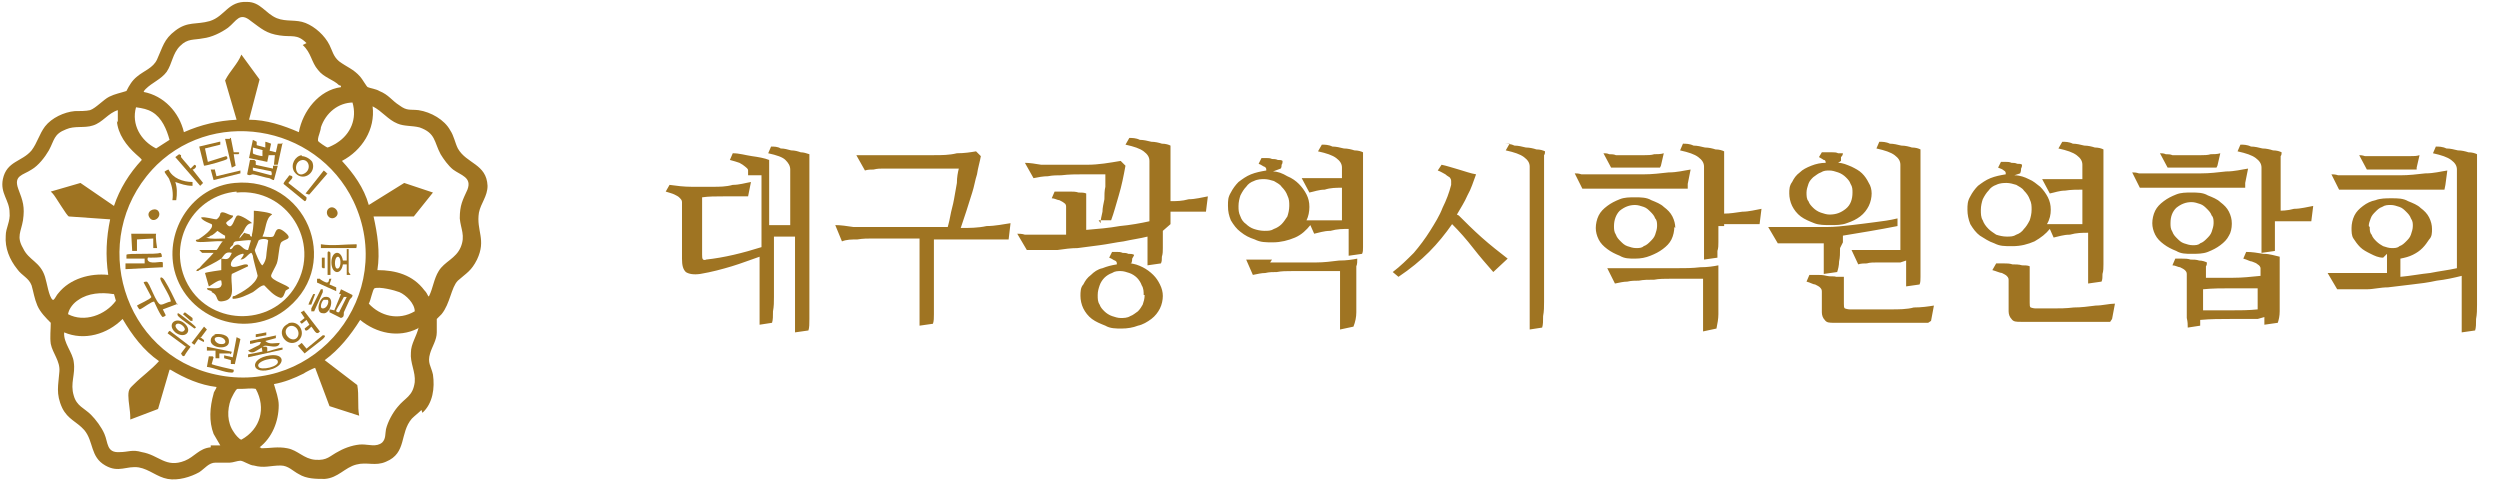 <?xml version="1.0" encoding="UTF-8"?>
<svg id="_레이어_1" data-name="레이어_1" xmlns="http://www.w3.org/2000/svg" version="1.1" xmlns:xlink="http://www.w3.org/1999/xlink" viewBox="0 0 261 51">
  <!-- Generator: Adobe Illustrator 29.3.1, SVG Export Plug-In . SVG Version: 2.1.0 Build 151)  -->
  <defs>
    <style>
      .st0 {
        fill: none;
      }

      .st1 {
        fill: #9f7422;
      }

      .st2 {
        clip-path: url(#clippath);
      }
    </style>
    <clipPath id="clippath">
      <rect class="st0" width="261" height="51"/>
    </clipPath>
  </defs>
  <g class="st2">
    <path class="st1" d="M44,42.8c-.3.3-.7.6-1,.9-1.3,1.5-.5,3.6-2.7,4.5-1.1.5-2,0-3.1.3-1.2.3-1.9,1.4-3.3,1.5-.9,0-1.9,0-2.7-.5-.6-.3-1.1-.9-1.9-.9-1.1,0-1.7.3-2.8,0-.4,0-1.1-.5-1.4-.5-.3,0-.8.2-1.1.2-.5,0-1,0-1.5,0-.7,0-1.1.6-1.7,1-.9.5-2.2.9-3.3.7-1.1-.2-1.9-1-3-1.2-1.3-.2-2.1.6-3.5-.2-1.6-.9-1.2-2.5-2.2-3.7-.8-.9-1.7-1.1-2.3-2.3-.7-1.5-.4-2.4-.3-3.8.1-1.1-.7-1.9-.9-2.9-.1-.7,0-1.5,0-2.2-.5-.5-1.1-1.1-1.4-1.8s-.4-1.4-.6-2.1c-.3-.8-1-1-1.5-1.7-.8-1-1.3-2.2-1.2-3.5,0-.8.5-1.5.4-2.4,0-1.3-1-2-.7-3.5.4-1.9,2-1.8,3-3,.6-.8.8-1.7,1.4-2.5.7-.9,2-1.5,3.1-1.6.5,0,1.2,0,1.6-.1.6-.2,1.4-1.1,2-1.4.6-.3,1.2-.4,1.8-.6.3-.6.6-1.1,1.1-1.5.7-.6,1.7-.9,2.1-1.8.6-1.3.7-2.1,1.9-3,1.3-1,2.2-.6,3.6-1,1.6-.5,1.9-2.1,3.9-2,1.4,0,1.9,1.2,3.1,1.7,1,.4,2,.1,3,.5,1,.4,2,1.3,2.5,2.3.3.6.4,1.2,1,1.7.8.6,1.5.8,2.2,1.6.2.2.7,1.1.8,1.1.2.1.9.2,1.2.4,1,.4,1.3,1,2.1,1.5.8.6,1.1.4,2,.5,1.3.2,2.7,1,3.3,2.1.4.6.5,1.3.8,1.9.9,1.6,3,1.6,3.1,3.9,0,1.1-.7,1.8-.9,2.8-.3,1.9.8,2.8-.2,4.9-.6,1.2-1.1,1.4-2,2.2-.7.7-.8,2.4-1.7,3.5-.1.1-.4.4-.5.5,0,.2,0,1,0,1.4,0,.8-.5,1.5-.7,2.2-.3,1,.1,1.3.3,2.2.2,1.4,0,3-1.1,4h0ZM32,4.5c-1-1-1.5-.6-2.8-.8-1.4-.2-1.9-.7-3-1.5-1.2-1-1.5,0-2.4.7-.7.5-1.7,1-2.6,1.1-1,.2-1.6,0-2.4.8-.8.8-.8,1.8-1.4,2.7-.6.8-1.5,1.1-2.2,1.8,0,0-.2.2-.2.3,2.1.4,3.7,2.1,4.2,4.2,1.8-.8,3.6-1.2,5.5-1.3l-1.2-4.1c.5-1,1.3-1.7,1.7-2.7l1.9,2.6-1.1,4.2c1.8,0,3.6.6,5.2,1.3.4-2.2,2.1-4.4,4.4-4.7,0-.1,0-.2-.2-.2-.6-.6-1.6-.8-2.2-1.6-.7-.8-.7-1.8-1.6-2.6h0ZM36.9,10.7c-1.6,0-2.9,1.1-3.4,2.6,0,.3-.3,1-.3,1.2,0,0,0,.1,0,.2,0,.1.9.7,1,.7.1,0,.9-.4,1-.5,1.4-.9,2.1-2.5,1.6-4.2h0ZM43.2,22.6h-4.2c.4,1.8.7,3.7.4,5.6,1.9,0,3.7.5,4.9,2.1.2.2.3.4.4.6,0,0,0,.1.1,0,.4-.8.5-1.8,1-2.6.6-1,1.8-1.3,2.3-2.5.5-1.2,0-1.9-.1-3,0-1.4.3-1.9.8-3,.5-1.3-.7-1.5-1.5-2.1-.5-.4-1-1.1-1.3-1.6-.7-1.3-.5-2.2-2.2-2.8-.8-.2-1.6-.1-2.3-.4-1-.4-1.6-1.3-2.6-1.8.3,2.4-1.1,4.6-3.2,5.7,1.2,1.3,2.3,2.8,2.8,4.6l3.7-2.3,3,1-2,2.5h0ZM17.7,14.6c-.3-1.1-.8-2.3-1.8-2.9-.5-.3-1-.4-1.7-.5-.5,1.8.5,3.5,2.1,4.3l1.4-.9ZM12.3,12.8c0-.3,0-.8,0-1.1s0,0,0-.2c-1,.3-1.6,1.3-2.6,1.6-.9.3-1.9,0-2.8.4-1.3.5-1.2,1.1-1.8,2.2-.4.7-1.1,1.6-1.8,2-.9.6-1.9.6-1.4,2,.5,1.3.7,1.9.5,3.3-.2,1.2-.7,1.7,0,2.9.6,1.3,1.8,1.4,2.3,3,.2.6.4,2.1.8,2.4,0,0,0,0,.1,0,.2-.2.3-.5.5-.7,1.2-1.5,3.3-2.1,5.2-1.9-.3-2-.2-3.9.2-5.8l-4.3-.3c-.2,0-1.4-2.1-1.7-2.4,0,0-.1-.1-.2-.2l3.1-.9,3.5,2.4c.6-1.8,1.6-3.4,2.9-4.8,0-.1-.5-.5-.6-.6-1-.9-1.9-2.1-2-3.5h0ZM15.9,17.7c-6.7,7.3-3.1,19.3,6.6,21.4,10.5,2.3,19-8.4,14.4-18.1-3.9-8.1-15-9.9-21.1-3.2h0ZM43.3,32.5c0-.8-.9-1.7-1.6-2-.5-.2-2.1-.6-2.6-.4-.2.1-.4,1.3-.6,1.6,1.2,1.3,3.1,1.8,4.8.8ZM11.8,30.7c-1.2-.2-2.6-.1-3.6.6-.5.3-1,.9-1.1,1.5,1.7.9,3.9.1,5-1.4l-.2-.7ZM22,46.5c.3,0,.7,0,1,0l-.7-1.2c-.5-1.3-.4-2.8,0-4.2,0-.2.3-.5.3-.7-1.7-.2-3.3-.9-4.8-1.8h-.1l-1.2,4.1-2.9,1.1c0,0,0-.1,0-.2,0-.8-.2-1.6-.2-2.3,0-.7.2-.8.6-1.2.8-.8,1.8-1.5,2.6-2.4-1.6-1.1-2.8-2.7-3.8-4.4-1.6,1.6-4,2.3-6.1,1.4-.1,1.1.9,2.1,1,3.1.2,1.3-.4,2.2,0,3.5.3,1.1,1.1,1.3,1.8,2,.5.5,1.1,1.3,1.4,2,.4.9.2,2,1.6,1.9.9,0,1.3-.3,2.3,0,1.8.3,2.5,1.7,4.5.9,1-.4,1.5-1.3,2.7-1.4h0ZM43.6,34.3c-2,1-4.3.5-6-.9-1,1.6-2.2,3.1-3.7,4.2l3.4,2.6c.2,1.1,0,2.2.2,3.2l-3.1-1-1.5-4c-.1,0-1.1.5-1.2.6-1,.5-2,.9-3.1,1.1.2.7.5,1.5.5,2.2,0,1.7-.7,3.4-2,4.4,0,0,.1,0,.2.1.9,0,1.7-.2,2.7,0,1.1.2,1.7,1.1,2.9,1.2,1.3.1,1.5-.4,2.5-.9.7-.4,1.7-.7,2.4-.7.7,0,1.5.3,2.1-.2.4-.4.3-.9.4-1.4.2-.8.7-1.7,1.2-2.3.8-1,1.6-1.1,1.8-2.6.1-1.1-.5-2-.4-3.1,0-.9.6-1.7.8-2.6h0ZM24.8,40.6c-.2,0-.6.9-.7,1.1-.4,1.1-.4,2.4.3,3.4.1.2.6.8.8.8,2-1.1,2.6-3.3,1.5-5.3-.5-.1-1,0-1.5,0-.1,0-.3,0-.4,0h0Z"/>
    <path class="st1" d="M24.5,19.1c7.4-.7,11.2,8.3,5.6,13-4.1,3.5-10.6,1.3-11.9-3.9-1-4.2,1.9-8.7,6.3-9.1h0ZM24.7,20c-4.5.4-7.2,5.2-5.3,9.3,2.2,4.7,8.9,5,11.5.5,2.6-4.5-.9-10.2-6.2-9.7Z"/>
    <path class="st1" d="M26.7,16.8v.4c-.1,0,1.8.4,1.8.4v-.3c0,0,.5,0,.5,0l-.4,1.5c-.2,0-.4-.2-.5-.2-.2,0-1.5-.4-1.7-.4-.2,0-.3.2-.6,0l.3-1.5h.5c0,.1,0,.1,0,.1ZM28.4,17.9l-2-.4v.3c0,0,1.9.5,1.9.5.1,0,.1-.3,0-.4Z"/>
    <path class="st1" d="M36.2,27.6h-.4c-.2,1.2-1.2,1-1.2-.2s1-1.4,1.2-.2h.4v-1.2c-.1,0,.2,0,.2,0v2.4c0,0,.2.3.2.3h-.4c0,0,0-1.1,0-1.1h0ZM35.1,28c.5.3.6-1.1.2-1.2-.4,0-.4,1-.2,1.2Z"/>
    <path class="st1" d="M26.6,15.1l1.1.3v-.6c.1,0,.6.2.6.2l-.4,1.9-1.9-.4.4-1.9.4.2v.5ZM27.5,15.7l-1.1-.3v.6c0,.1.8.3,1,.3v-.6c0,0,0,0,0,0Z"/>
    <path class="st1" d="M35.6,33.2l-1.2-.6v-.3c.1,0,.5.1.5.1l.7-1.7h-.2c0,0,.2-.5.2-.5l1.2.6c0,.3-.2.3-.3.5-.1.2-.5,1.1-.6,1.3,0,.2,0,.4-.1.5h0ZM36.2,31h-.3c-.2.4-.6,1-.8,1.4,0,.2.1.2.3.2l.8-1.6h0Z"/>
    <path class="st1" d="M23,14.8v.3c0,0-1.6.4-1.6.4l.3,1.4,1.9-.6c.1,0,.2.2.1.3,0,.1-2.1.7-2.4.7l-.5-2,2.1-.5Z"/>
    <path class="st1" d="M31.5,16.3c.4,0,.9.3,1.1.6.5,1.2-1.1,2.2-1.9,1-.4-.7.1-1.6.8-1.7h0ZM31.6,16.7c-1.1.1-.8,2,.2,1.4.7-.4.5-1.4-.2-1.4Z"/>
    <path class="st1" d="M17.6,17.7c.4.9,1.5,1.3,2.5,1.3v.4c-.7,0-1.2-.2-1.8-.4.2.6.2,1.2.1,1.9h-.4c.1-.7,0-1.4-.3-2.1,0-.2-.6-.8-.5-.9,0,0,.3-.2.4-.2h0Z"/>
    <path class="st1" d="M28.8,35v.3c0,0-1.1.3-1.1.3.4.4,1,.2,1.5.2-.1.7-1.3.2-1.6.3,0,0-.6.4-.8.5-.3.2-.6.3-.9,0l1.2-.6c0-.1.3-.3,0-.3-.3,0-.7.2-1,.2v-.3c-.1,0,2.8-.6,2.8-.6h0Z"/>
    <path class="st1" d="M28.2,37.1c1.5-.2,1.6.9.3,1.4-2.3.8-2.6-1.1-.3-1.4ZM27,38.3c.2.4,2.2,0,2-.6-.1-.6-2.4,0-2,.6Z"/>
    <path class="st1" d="M30.3,33.7c1-.2,1.7,1.2.8,1.9-1.1.8-2.4-.9-1.2-1.7.1,0,.2-.2.4-.2h0ZM30.9,34.2c-.7-.6-1.6.4-.7,1.1.8.5,1.3-.5.7-1.1Z"/>
    <path class="st1" d="M18.9,16.2c0,0,0,.2,0,.2.3.4.7.8,1,1.2l.4-.4c.4.1,0,.5-.2.5l1.1,1.4-.3.3-2.6-3,.4-.3h0Z"/>
    <path class="st1" d="M31.7,32.4l1.7,2.2c-.4.5-.6-.2-.9-.5-.2.2-.6.7-.7.2l.5-.4-.3-.5-.5.4-.2-.2.5-.4-.4-.6.4-.2h0Z"/>
    <path class="st1" d="M24.1,14.4l.3,1.5h.5c.1,0,.1.1,0,.2h-.5c0,.1.2,1.2.2,1.2l-.4.2-.7-3h.5c0-.1,0-.1,0-.1Z"/>
    <path class="st1" d="M33.5,25.9v-.4c1.2.2,2.5,0,3.7,0,.1,0,0,.4,0,.4h-3.7,0Z"/>
    <path class="st1" d="M22.4,34.9c.5-.1,1.5,0,1.5.7.1,1-2,.8-1.9-.1,0-.2.2-.5.4-.5ZM22.6,35.2c-.4.1-.1.6.3.7,1.1.2.6-.9-.3-.7Z"/>
    <path class="st1" d="M24.5,38h-.4c0,0,0-.4,0-.4l-.7-.2v-.3s.9.2.9.2l.4-2.1.4.2-.6,2.7Z"/>
    <path class="st1" d="M27.9,36.3v.4c0,0,1.3-.4,1.5-.4,0,0,.1,0,.1,0v.2s-3.6.8-3.6.8v-.3c0,0,1.5-.3,1.5-.3h0c0-.1-.1-.5-.1-.5h.5c0,0,0,0,0,0Z"/>
    <path class="st1" d="M22.4,17.6l.2.8,2.5-.6v.3l-2.8.7-.3-1.1h.4Z"/>
    <path class="st1" d="M32,20.7c0,0,0,.3-.2.3l-2.2-1.8c0-.2.5-.7.6-.9.7.1.1.5-.1.8l1.9,1.5h0Z"/>
    <path class="st1" d="M33.9,31c1.2-.2.6,1.9-.2,1.7-.8,0-.4-1.6.2-1.7ZM33.8,31.3c-.2.1-.5.9-.1.9.5,0,.7-.8.5-.9,0,0-.3,0-.4,0h0Z"/>
    <path class="st1" d="M19.4,33.9c.7.8-.2,1.5-1.1.8-1-.9.2-1.8,1.1-.8ZM18.5,33.8c-.6.2.5,1.3.8.6,0-.3-.5-.7-.8-.6Z"/>
    <path class="st1" d="M34.2,18.1l-1.9,2.2h-.1s-.3-.1-.3-.1l1.9-2.4c0,0,.4.3.3.3h0Z"/>
    <path class="st1" d="M19.4,36.2l-1.9-1.4c0,0,.2-.4.3-.2l2.1,1.6c0,0-.6.8-.6.9-.2.2-.3,0-.4-.2l.6-.8h0Z"/>
    <path class="st1" d="M29.5,14.9l-.5,2.3h-.4c0,0,.1-1,.1-1h-.7v-.5l.8.2.2-.9h.4Z"/>
    <path class="st1" d="M31.5,35.8l.5.6,1.7-1.4c.4,0,.2.2,0,.4-.6.5-1.3,1-1.9,1.5l-.7-.8.4-.3h0Z"/>
    <path class="st1" d="M22.3,37.3l-.2.7h0c0,.1,2.3.6,2.3.6,0,.2,0,.3-.2.3-.8,0-1.8-.5-2.6-.6l.2-1.1h.4Z"/>
    <path class="st1" d="M24,36.9h-1.1c0-.1,0,.5,0,.5h-.4v-.8c.1,0-.9,0-.9,0v-.4c0,0,2.5.5,2.5.5.2,0,0,.2,0,.3h0Z"/>
    <path class="st1" d="M33.4,29.1c0,.1.6.4.7.4.3,0,.2-.3.3-.4h.2s-.2.6-.2.6l.7.3v.4c0,0-2-.9-2-.9v-.4c.1,0,.2,0,.2,0h0Z"/>
    <path class="st1" d="M20.9,35.2l.4.3v.2c-.1,0-.6-.3-.6-.3l-.4.6-.3-.2,1.3-1.7.3.3-.6.8Z"/>
    <path class="st1" d="M16.5,22c.5.6-.5,1.4-.9.7-.4-.6.5-1.1.9-.7Z"/>
    <path class="st1" d="M35.1,22.6c-.5.5-1.2-.1-.9-.7.5-.7,1.4.2.9.7Z"/>
    <path class="st1" d="M34.5,28.7h-.3v-2.3c0-.2.2-.2.3,0v2.4h0Z"/>
    <path class="st1" d="M32.7,32.5h-.2c0-.1,0-.3,0-.3l1-2h.2c0,.1,0,.3,0,.3l-.9,2Z"/>
    <path class="st1" d="M18.6,32.7c.1,0,1.5,1.1,1.7,1.3.2.2.2.2,0,.3-.5-.4-1.2-.8-1.7-1.3-.1-.1-.1-.3,0-.3h0Z"/>
    <path class="st1" d="M27.8,34.7v.3c0,0-1.1.2-1.1.2v-.3c0,0,1.1-.2,1.1-.2Z"/>
    <path class="st1" d="M33.9,26.9v1.1h-.2s-.1-.1-.1-.1v-1h.3Z"/>
    <path class="st1" d="M20.1,33.5s-.1,0-.2,0l-.8-.7.2-.2.8.6v.2c-.1,0,0,0,0,0Z"/>
    <path class="st1" d="M32.9,30.7l-.4,1.1h-.3c0-.1.5-1.1.5-1.1h.3Z"/>
    <path class="st1" d="M78.1,18.3c0-.2,0-.4,0-.5,0-.2-.2-.3-.3-.4-.1-.1-.4-.3-.6-.4-.3-.1-.6-.2-1-.3l.3-.7c.7,0,1.3.2,2,.3.7.1,1.3.2,1.8.4,0,.1,0,.3,0,.4,0,.2,0,.3,0,.5,0,.2,0,.3,0,.5,0,.1,0,.3,0,.3v5.1c.4,0,.8,0,1.1,0,.4,0,.7,0,1.1,0v-5.8c0-.4-.2-.7-.5-1-.3-.3-.9-.5-1.8-.7l.3-.7c.3,0,.7,0,1,.2.4,0,.7.1,1.1.2.4,0,.7.1,1,.2.3,0,.6.1.9.2,0,.1,0,.3,0,.4,0,.2,0,.3,0,.5,0,.2,0,.3,0,.5,0,.1,0,.3,0,.3v11c0,.4,0,.9,0,1.4,0,.5,0,1,0,1.6,0,.5,0,1,0,1.5,0,.5,0,.9-.1,1.2l-1.4.2c0-.3,0-.6,0-.9,0-.3,0-.7,0-1.1,0-.4,0-.8,0-1.2v-6.8c-.4,0-.7,0-1.1,0-.4,0-.7,0-1.1,0v3.3c0,.4,0,.9,0,1.4,0,.5,0,1,0,1.6,0,.5,0,1-.1,1.5,0,.5,0,.9-.1,1.2l-1.3.2c0-.3,0-.6,0-.9,0-.3,0-.7,0-1.1,0-.4,0-.8,0-1.2v-3.9c-.9.3-1.9.7-2.9,1-1,.3-2.1.6-3.3.8-.7.1-1.2,0-1.5-.2-.3-.3-.4-.7-.4-1.4v-5.3c0-.2,0-.4,0-.6,0-.2-.1-.3-.3-.5-.1-.1-.3-.2-.5-.3-.2-.1-.6-.2-.9-.3l.4-.7c.7.1,1.5.2,2.3.2.8,0,1.5,0,2.2,0,.7,0,1.4,0,2.1-.2.7,0,1.3-.2,1.9-.3l-.3,1.5c-.9,0-1.8,0-2.6,0-.8,0-1.5,0-2.2.1v6c0,.2,0,.4.1.5,0,0,.2.1.3,0,1.9-.2,3.9-.7,5.8-1.3v-7.5ZM98.8,24.3c.1-.5.3-1.1.4-1.7.1-.6.3-1.2.4-1.8.1-.6.2-1.1.3-1.7,0-.6.1-1.1.2-1.5-.5,0-1,0-1.6,0-.6,0-1.1,0-1.7,0-.6,0-1.1,0-1.6,0s-1,0-1.4,0c-.2,0-.4,0-.7,0-.3,0-.6,0-.9,0-.3,0-.6,0-1,.1-.3,0-.6,0-.9.1l-.9-1.6c.3,0,.5,0,.8,0,.3,0,.6,0,.9,0,.3,0,.6,0,.9,0s.5,0,.7,0c.7,0,1.5,0,2.3,0,.8,0,1.6,0,2.5,0,.8,0,1.6,0,2.4-.2.8,0,1.4-.1,2-.2l.5.5c-.1.6-.3,1.2-.4,1.9-.2.6-.3,1.3-.5,1.9-.2.6-.4,1.3-.6,1.9-.2.6-.4,1.2-.6,1.8.9,0,1.8,0,2.7-.2.9,0,1.8-.2,2.5-.3l-.2,1.7c-.3,0-.6,0-.9,0-.3,0-.7,0-1.1,0-.4,0-.8,0-1.3,0-.4,0-.9,0-1.3,0s-.8,0-1.4,0c-.5,0-1.1,0-1.8,0v4.4c0,.4,0,.7,0,1.1,0,.4,0,.8,0,1.2,0,.4,0,.8,0,1.1,0,.4,0,.7-.1,1l-1.4.2c0-.2,0-.5,0-.9,0-.3,0-.7,0-1.1,0-.4,0-.7,0-1.1v-6c-.5,0-1,0-1.5,0-.5,0-1,0-1.4,0-.4,0-.8,0-1.2,0-.3,0-.6,0-.8,0-.5,0-1,0-1.6.1-.6,0-1.1,0-1.6.2l-.7-1.7c.6,0,1.2.1,1.9.2.7,0,1.3,0,1.9,0,.4,0,.9,0,1.6,0s1.4,0,2.2,0c.8,0,1.5,0,2.3,0,.8,0,1.5,0,2.1,0ZM121.4,24.1c0,.2,0,.5,0,.8,0,.3,0,.6,0,1,0,.3,0,.6-.1.9,0,.3,0,.5-.1.7l-1.4.2c0-.1,0-.3,0-.5,0-.2,0-.4,0-.7,0-.2,0-.5,0-.7v-1.1c-.8.2-1.6.3-2.5.5-.8.1-1.7.3-2.5.4-.8.1-1.6.2-2.3.3-.7,0-1.4.1-2.1.2-.1,0-.4,0-.6,0-.3,0-.6,0-.9,0-.3,0-.6,0-.9,0-.3,0-.6,0-.8,0l-1-1.7c.2,0,.5,0,.8.1.3,0,.6,0,.9,0,.3,0,.6,0,.9,0h.7c.3,0,.6,0,.9,0,.3,0,.6,0,.9,0v-2.4c0-.2,0-.4,0-.5,0-.1,0-.3-.2-.4-.1-.1-.3-.2-.5-.3-.2,0-.5-.2-.8-.2l.3-.7c.2,0,.5,0,.7,0,.3,0,.6,0,.9,0,.3,0,.6,0,.9.1.3,0,.6,0,.8.1,0,.1,0,.3,0,.4,0,.2,0,.3,0,.5,0,.1,0,.3,0,.4,0,.1,0,.2,0,.3v2.2c1.2-.1,2.4-.2,3.5-.4,1.1-.1,2.2-.3,3.1-.5v-6.3c0-.4-.2-.7-.6-1-.4-.3-1-.5-1.9-.7l.4-.7c.3,0,.7,0,1.1.2.4,0,.8.1,1.2.2.4,0,.8.1,1.1.2.4,0,.7.1.9.2,0,.1,0,.3,0,.4,0,.2,0,.4,0,.5,0,.2,0,.3,0,.5,0,.1,0,.3,0,.3v4.1c.6,0,1.2,0,1.9-.2.7,0,1.4-.2,2-.3l-.2,1.6c-.2,0-.5,0-.8,0h-2.9v1.3ZM114.9,23.3c0-.4.1-.7.2-1.2,0-.4.1-.8.2-1.3,0-.4,0-.9.1-1.3,0-.4,0-.9,0-1.3-.8,0-1.5,0-2.3,0-.7,0-1.5,0-2.3.1-.4,0-.9,0-1.4.1-.5,0-1,.1-1.5.2l-.9-1.6c.5,0,1.1.1,1.7.2.6,0,1.1,0,1.5,0,1,0,2.1,0,3.3,0,1.2,0,2.3-.2,3.5-.4l.5.5c-.2,1.1-.4,2.1-.7,3.1-.3,1-.5,1.8-.8,2.6h-1.3ZM117.9,27.5c.5,0,1,.2,1.4.4.4.2.8.5,1.1.8.3.3.5.6.7,1,.2.4.3.8.3,1.2s-.1.9-.3,1.3c-.2.4-.5.8-.9,1.1-.4.3-.9.6-1.4.7-.5.2-1.1.3-1.7.3s-1.2,0-1.7-.3c-.5-.2-1-.4-1.4-.7-.4-.3-.7-.7-.9-1.1-.2-.4-.3-.9-.3-1.3s0-.9.3-1.2c.2-.4.4-.7.8-1,.3-.3.7-.6,1.2-.7.5-.2.9-.3,1.5-.4,0-.2,0-.3-.2-.4-.1,0-.3-.2-.6-.3l.3-.6c.2,0,.3,0,.5,0,.2,0,.4,0,.6.1.2,0,.4,0,.6.1.2,0,.4,0,.6.1,0,.1-.1.2-.2.4,0,.1,0,.3-.1.5ZM119.4,30.8c0-.3,0-.7-.2-1-.1-.3-.3-.6-.5-.8-.2-.2-.5-.4-.8-.5-.3-.1-.6-.2-.9-.2s-.6,0-.9.2c-.3.1-.6.3-.8.5-.2.2-.4.5-.5.8-.1.3-.2.6-.2,1s0,.7.2,1c.1.3.3.5.5.7.2.2.5.4.8.5.3.1.6.2.9.2s.7,0,1-.2c.3-.1.5-.3.8-.5.2-.2.4-.5.5-.7.1-.3.2-.6.2-1ZM132.9,17.9c.5,0,1,.2,1.5.5.5.2.9.5,1.2.8.3.3.6.7.8,1.1.2.4.3.8.3,1.3s-.1,1-.3,1.4c.3,0,.7,0,1,0,.4,0,.7,0,1,0,.2,0,.5,0,.8,0,.3,0,.6,0,.9,0v-3.4c-.6,0-1.2,0-1.8.2-.6,0-1.1.2-1.6.3l-.8-1.5c.1,0,.3,0,.5,0,.2,0,.5,0,.7,0,.3,0,.5,0,.8,0h.7c.2,0,.5,0,.7,0,.3,0,.6,0,.8,0v-1.1c0-.4-.2-.7-.6-1-.4-.3-1-.5-1.9-.7l.4-.7c.3,0,.7,0,1.1.2.4,0,.8.1,1.2.2.4,0,.8.1,1.1.2.4,0,.7.1.9.2,0,.1,0,.3,0,.4,0,.2,0,.4,0,.5,0,.2,0,.3,0,.5,0,.1,0,.3,0,.3v5.6c0,.2,0,.5,0,.8,0,.3,0,.6,0,.9,0,.3,0,.6,0,.9,0,.3,0,.5-.1.7l-1.4.2c0-.1,0-.3,0-.5,0-.2,0-.4,0-.7,0-.2,0-.5,0-.7v-.9c-.6,0-1.2,0-1.9.2-.7,0-1.2.2-1.7.3l-.4-.9c-.4.5-.9,1-1.6,1.3-.7.3-1.5.5-2.3.5s-1.3,0-1.9-.3c-.6-.2-1-.4-1.5-.8-.4-.3-.7-.7-1-1.2-.2-.5-.3-.9-.3-1.5s0-.9.3-1.4c.2-.4.5-.8.8-1.1.4-.3.8-.6,1.3-.8.5-.2,1-.3,1.6-.4,0-.2,0-.3-.2-.4-.1,0-.3-.2-.6-.3l.3-.6c.1,0,.3,0,.5,0,.2,0,.4,0,.6.1.2,0,.4,0,.6.1.2,0,.4,0,.5.1,0,.1,0,.3-.1.4,0,.1,0,.3-.1.4ZM134.6,21.5c0-.4,0-.7-.2-1.1-.1-.3-.3-.6-.6-.9-.2-.3-.5-.4-.8-.6-.3-.1-.7-.2-1-.2s-.7,0-1.1.2c-.3.1-.6.3-.8.6-.2.2-.4.5-.6.9-.1.3-.2.7-.2,1.1s0,.7.2,1.1c.1.3.3.6.6.8.2.2.5.4.8.5.3.1.7.2,1.1.2s.7,0,1-.2c.3-.1.6-.3.8-.5.2-.2.4-.5.6-.8.1-.3.2-.7.2-1.1ZM132.6,27.4c.7,0,1.5,0,2.3,0,.8,0,1.7,0,2.5,0,.8,0,1.6-.1,2.4-.2.8,0,1.4-.1,1.9-.2,0,.3,0,.6-.1.8,0,.2,0,.4,0,.6v2.8c0,.4,0,.8,0,1.4,0,.5-.1,1-.3,1.5l-1.4.3c0-.2,0-.4,0-.6,0-.2,0-.5,0-.7,0-.2,0-.5,0-.7,0-.2,0-.4,0-.6v-3.5c-.5,0-1,0-1.6,0-.6,0-1.1,0-1.7,0-.6,0-1.1,0-1.7,0-.6,0-1.1,0-1.6.1-.4,0-.8,0-1.2.1-.4,0-.8.1-1.3.2l-.7-1.6c.2,0,.4,0,.6,0s.5,0,.7,0c.3,0,.5,0,.7,0,.3,0,.5,0,.7,0ZM152.3,22.5c.7.7,1.5,1.5,2.4,2.3.9.8,1.8,1.5,2.7,2.2l-1.5,1.4c-.7-.8-1.4-1.6-2.1-2.5s-1.4-1.7-2.2-2.5c-.7,1-1.5,2-2.4,2.9-.9.9-2,1.8-3.2,2.6l-.6-.5c.8-.6,1.5-1.3,2.2-2,.6-.7,1.2-1.5,1.7-2.3.5-.8,1-1.6,1.3-2.4.4-.8.7-1.6.9-2.4,0-.2,0-.4,0-.4,0,0,0-.2-.1-.3,0-.1-.3-.2-.5-.4-.2-.1-.5-.3-.8-.4l.4-.6c.5.1,1.1.3,1.8.5.7.2,1.2.4,1.8.5-.3.8-.5,1.5-.9,2.2-.3.7-.7,1.3-1.1,2ZM157,15c.3,0,.7,0,1.1.2.4,0,.8.1,1.2.2.4,0,.8.1,1.1.2.4,0,.7.1.9.2,0,.1,0,.3-.1.4,0,.2,0,.4,0,.5,0,.2,0,.3,0,.5,0,.1,0,.3,0,.3v11c0,.4,0,.9,0,1.4,0,.5,0,1.1,0,1.6,0,.5,0,1-.1,1.5,0,.5,0,.9-.1,1.2l-1.3.2c0-.2,0-.5,0-.9,0-.4,0-.7,0-1.2,0-.4,0-.8,0-1.2v-13.7c0-.4-.2-.7-.6-1-.4-.3-1-.5-1.9-.7l.4-.7ZM179.4,23.6c0,.2,0,.5,0,.8,0,.3,0,.6,0,.9,0,.3,0,.6-.1.9,0,.3,0,.5,0,.7l-1.4.2c0-.1,0-.3,0-.5s0-.4,0-.7c0-.2,0-.5,0-.7v-7.8c0-.4-.2-.7-.6-1-.4-.3-1-.5-1.9-.7l.3-.7c.3,0,.7,0,1.1.2.4,0,.8.1,1.2.2.4,0,.8.1,1.1.2.4,0,.7.1.9.2,0,.1,0,.3,0,.4,0,.2,0,.4,0,.5,0,.2,0,.3,0,.5,0,.1,0,.3,0,.3v4.8c.6,0,1.2-.1,1.9-.2.7,0,1.4-.2,2-.3l-.2,1.6c-.2,0-.5,0-.8,0h-2.9v.2ZM170.1,28c.7,0,1.5,0,2.3,0,.9,0,1.7,0,2.6,0,.9,0,1.7,0,2.5-.1.8,0,1.4-.1,1.9-.2,0,.3,0,.6,0,.8,0,.2,0,.4,0,.6v2.3c0,.4,0,.8,0,1.4,0,.5-.1,1-.2,1.5l-1.4.3c0-.2,0-.4,0-.6,0-.2,0-.5,0-.7,0-.2,0-.5,0-.7,0-.2,0-.4,0-.6v-2.9c-.5,0-1.1,0-1.6,0-.6,0-1.2,0-1.8,0-.6,0-1.2,0-1.7.1-.6,0-1.1,0-1.6.1-.4,0-.8,0-1.2.1-.4,0-.8.1-1.3.2l-.8-1.6c.2,0,.4,0,.6,0,.2,0,.5,0,.7,0,.3,0,.5,0,.7,0,.2,0,.5,0,.7,0ZM174.8,23.7c0,.4-.1.9-.3,1.3-.2.4-.5.7-.9,1-.4.3-.8.5-1.3.7-.5.2-1,.3-1.6.3s-1.1,0-1.6-.3c-.5-.2-.9-.4-1.3-.7-.4-.3-.7-.6-.9-1-.2-.4-.3-.8-.3-1.2s.1-.9.3-1.3c.2-.4.5-.7.9-1,.4-.3.8-.5,1.3-.7.5-.2,1-.2,1.6-.2s1.2,0,1.7.3c.5.2,1,.4,1.3.7.4.3.7.6.9,1,.2.4.3.8.3,1.2ZM168.5,23.6c0,.3,0,.6.2.9.1.3.3.5.5.7.2.2.4.4.7.5.3.1.6.2.9.2s.6,0,.8-.2c.3-.1.5-.3.7-.5.2-.2.4-.4.5-.7.1-.3.2-.6.2-.9s0-.6-.2-.8c-.1-.3-.3-.5-.5-.7-.2-.2-.4-.4-.7-.5-.3-.1-.6-.2-.9-.2-.6,0-1.1.2-1.6.6-.4.4-.6,1-.6,1.6ZM176.2,19.7h-1.1c-.4,0-.9,0-1.4,0-.5,0-1,0-1.6,0-.5,0-1.1,0-1.6,0-.5,0-1,0-1.4,0-.4,0-.8,0-1.1,0-.2,0-.4,0-.6,0-.3,0-.5,0-.8,0-.3,0-.5,0-.8,0-.3,0-.5,0-.6,0l-.8-1.6c.2,0,.4,0,.7.1.3,0,.5,0,.8,0,.3,0,.6,0,.8,0,.3,0,.5,0,.7,0,.5,0,1,0,1.8,0,.8,0,1.6,0,2.4,0,.9,0,1.7-.1,2.6-.2.9,0,1.6-.2,2.3-.3l-.3,1.5ZM173.3,17.5h-.7c-.3,0-.5,0-.8,0-.3,0-.5,0-.8,0h-.6c0,0-.2,0-.4,0-.2,0-.4,0-.6,0-.2,0-.4,0-.6,0-.2,0-.4,0-.6,0l-.8-1.5c.2,0,.4,0,.6.1.2,0,.5,0,.7.1.3,0,.5,0,.8,0,.3,0,.5,0,.6,0s.4,0,.7,0c.3,0,.6,0,.9,0,.3,0,.7,0,1-.1.3,0,.7,0,1-.1l-.3,1.3ZM191.9,17c.5,0,.9.2,1.4.4.4.2.8.4,1.1.7.3.3.5.6.7,1,.2.3.3.7.3,1.1s-.1.9-.3,1.3c-.2.4-.5.8-.9,1.1-.4.3-.8.5-1.4.7-.5.2-1.1.2-1.7.2s-1.2,0-1.7-.2c-.5-.2-1-.4-1.4-.7-.4-.3-.7-.7-.9-1.1-.2-.4-.3-.9-.3-1.3s0-.8.3-1.2c.2-.4.4-.7.8-1,.3-.3.7-.5,1.2-.7.5-.2,1-.3,1.5-.3,0-.1,0-.3-.2-.3,0,0-.3-.2-.5-.3l.3-.5c.1,0,.3,0,.5,0,.2,0,.4,0,.6,0,.2,0,.4,0,.6.1.2,0,.4,0,.5,0,0,.2-.1.3-.2.4,0,.1,0,.2,0,.4ZM193.4,20.1c0-.3,0-.6-.2-.9-.1-.3-.3-.5-.5-.7-.2-.2-.5-.4-.8-.5-.3-.1-.6-.2-.9-.2s-.6,0-.9.2c-.3.1-.5.3-.8.5-.2.2-.4.4-.5.7-.1.3-.2.6-.2.9s0,.7.2.9c.1.3.3.5.5.7.2.2.5.4.8.5.3.1.6.2.9.2.7,0,1.2-.2,1.7-.6.5-.4.7-1,.7-1.7ZM201.3,33.7c-.8,0-1.7,0-2.6,0-.9,0-1.8,0-2.6,0-.9,0-1.7,0-2.5,0-.8,0-1.5,0-2.1,0-.5,0-.8,0-1-.3-.2-.2-.3-.5-.3-.8v-1.4c0-.3,0-.5,0-.7,0-.2,0-.3-.2-.5-.1-.1-.3-.2-.5-.3-.2,0-.5-.2-.9-.3l.3-.7c.2,0,.5,0,.8,0,.3,0,.6,0,1,.1s.7,0,1,.1c.3,0,.6,0,.8,0,0,.2,0,.4,0,.7,0,.3,0,.6,0,.8v1.3c0,.3,0,.4.1.5,0,0,.3.1.5.1.5,0,1.1,0,1.9,0,.8,0,1.6,0,2.4,0,.8,0,1.7,0,2.4-.2.8,0,1.5-.1,2.1-.2l-.3,1.6ZM198.4,27.4c-.4,0-.8,0-1.2,0-.4,0-.8,0-1.2,0-.4,0-.8,0-1.1.1-.3,0-.6,0-.9.1l-.7-1.5c.1,0,.3,0,.5,0,.2,0,.5,0,.7,0,.3,0,.5,0,.7,0h.7c.4,0,.8,0,1.2,0,.5,0,.9,0,1.3,0v-8.9c0-.4-.2-.7-.6-1-.4-.3-1-.5-1.9-.7l.3-.7c.3,0,.7,0,1.1.2.4,0,.8.1,1.2.2.4,0,.8.1,1.1.2.4,0,.7.1.9.2,0,.1,0,.3,0,.4,0,.2,0,.4,0,.5,0,.2,0,.3,0,.5,0,.1,0,.3,0,.3v8.4c0,.2,0,.5,0,.9,0,.4,0,.8,0,1.2,0,.4,0,.8,0,1.1,0,.3,0,.6-.1.8l-1.4.2c0-.1,0-.3,0-.5,0-.2,0-.5,0-.7,0-.3,0-.5,0-.8,0-.3,0-.5,0-.7ZM192.1,25.9c0,.5,0,1-.1,1.4,0,.4-.1.8-.2,1.1l-1.4.2c0-.1,0-.3,0-.5,0-.2,0-.4,0-.7,0-.2,0-.5,0-.7,0-.2,0-.4,0-.6v-.7c-.3,0-.6,0-.9,0-.3,0-.5,0-.8,0-.1,0-.4,0-.6,0-.3,0-.5,0-.8,0-.3,0-.6,0-.9,0-.3,0-.6,0-.8,0l-1-1.7c.2,0,.5,0,.7,0s.6,0,.9,0c.3,0,.6,0,.9,0h.8c1,0,1.9,0,2.8,0,.9,0,1.7-.1,2.6-.2s1.6-.2,2.4-.3c.8-.1,1.6-.2,2.4-.4v.8c-2,.4-3.9.7-5.7,1v.7ZM210.3,18.3c.6,0,1.1.2,1.5.4.5.2.8.5,1.2.8.3.3.6.7.8,1.1.2.4.3.8.3,1.3s-.1,1-.4,1.5c.3,0,.7,0,1,0,.4,0,.7,0,1,0,.2,0,.5,0,.8,0,.3,0,.6,0,.9,0v-3.6c-.6,0-1.2,0-1.8.1-.6,0-1.1.2-1.6.3l-.8-1.5c.1,0,.3,0,.5,0,.2,0,.5,0,.7,0,.3,0,.5,0,.8,0h.7c.2,0,.5,0,.7,0,.3,0,.6,0,.8,0v-1.5c0-.4-.2-.7-.6-1-.4-.3-1-.5-1.9-.7l.4-.7c.3,0,.7,0,1.1.2.4,0,.8.1,1.2.2.4,0,.8.1,1.1.2.4,0,.7.1.9.2,0,.1,0,.3,0,.4,0,.2,0,.4,0,.5,0,.2,0,.3,0,.5,0,.1,0,.3,0,.3v8.2c0,.3,0,.6,0,1,0,.3,0,.7,0,1.1,0,.3,0,.7-.1,1,0,.3,0,.6-.1.8l-1.4.2c0-.2,0-.4,0-.7,0-.3,0-.6,0-.9,0-.3,0-.7,0-1v-2.7c-.6,0-1.2,0-1.9.2-.7,0-1.2.2-1.7.3l-.4-.9c-.4.5-.9.9-1.6,1.3-.7.3-1.4.5-2.3.5s-1.3,0-1.9-.3c-.6-.2-1-.5-1.5-.8-.4-.3-.7-.7-1-1.2-.2-.5-.3-1-.3-1.5s0-.9.3-1.4c.2-.4.5-.8.8-1.1.4-.3.8-.6,1.3-.8s1-.3,1.6-.4c0-.2,0-.3-.2-.4-.1-.1-.3-.2-.6-.3l.3-.6c.1,0,.3,0,.5,0,.2,0,.4,0,.6.1.2,0,.4,0,.6.1.2,0,.4,0,.5.1,0,.1,0,.2-.1.4,0,.1,0,.3-.1.5ZM212.1,21.9c0-.4,0-.7-.2-1.1-.1-.3-.3-.6-.6-.9-.2-.3-.5-.4-.8-.6-.3-.1-.7-.2-1-.2s-.7,0-1.1.2c-.3.1-.6.3-.8.6-.2.2-.4.5-.6.9-.1.3-.2.7-.2,1.1s0,.8.2,1.1c.1.3.3.6.6.9.2.2.5.4.8.6.3.1.7.2,1.1.2s.7,0,1-.2c.3-.1.6-.3.8-.6.2-.2.4-.5.6-.9.1-.3.2-.7.2-1.1ZM220.3,33.6c-.8,0-1.6,0-2.5,0s-1.7,0-2.5,0c-.8,0-1.6,0-2.3,0-.7,0-1.4,0-2,0-.5,0-.8,0-1-.3-.2-.2-.3-.5-.3-.8v-2.5c0-.3,0-.5,0-.7,0-.2,0-.3-.2-.5-.1-.1-.3-.2-.5-.3-.2,0-.6-.2-1-.3l.4-.7c.2,0,.5,0,.8,0,.3,0,.6,0,.9.1.3,0,.7,0,1,.1.3,0,.6,0,.8.1,0,.2,0,.4,0,.7,0,.3,0,.6,0,.8v2.3c0,.3,0,.4.1.5,0,0,.3.1.5.1.5,0,1.1,0,1.8,0,.7,0,1.4,0,2.2-.1.8,0,1.5-.1,2.3-.2.7,0,1.4-.2,2-.2l-.3,1.6ZM237.6,22c.6,0,1.2,0,1.9-.2.7,0,1.4-.2,2-.3l-.2,1.6c-.2,0-.5,0-.8,0-.3,0-.6,0-1,0h-2c0,.2,0,.5,0,.8,0,.3,0,.6,0,.9,0,.3,0,.6,0,.8,0,.3,0,.5,0,.6l-1.4.2c0-.1,0-.3,0-.5,0-.2,0-.4,0-.7,0-.2,0-.5,0-.7v-7c0-.4-.2-.7-.6-1-.4-.3-1-.5-1.9-.7l.3-.7c.3,0,.7,0,1.1.2.4,0,.8.1,1.2.2.4,0,.8.1,1.1.2.4,0,.7.1.9.2,0,.1,0,.3-.1.4,0,.2,0,.4,0,.5,0,.2,0,.3,0,.5,0,.1,0,.3,0,.3v4.4ZM234.4,19.6h-1.1c-.4,0-.9,0-1.4,0-.5,0-1,0-1.6,0-.5,0-1.1,0-1.6,0-.5,0-1,0-1.4,0-.4,0-.8,0-1.1,0-.2,0-.4,0-.6,0-.3,0-.5,0-.8,0-.3,0-.5,0-.8,0-.3,0-.5,0-.6,0l-.8-1.6c.2,0,.4,0,.7.1.3,0,.5,0,.8,0,.3,0,.6,0,.8,0,.3,0,.5,0,.7,0,.5,0,1,0,1.8,0,.8,0,1.6,0,2.4,0,.9,0,1.7-.1,2.6-.2.9,0,1.6-.2,2.3-.3l-.3,1.5ZM231.4,17.5h-.7c-.3,0-.5,0-.8,0-.3,0-.5,0-.8,0h-.6c0,0-.2,0-.4,0-.2,0-.4,0-.6,0-.2,0-.4,0-.6,0-.2,0-.4,0-.6,0l-.8-1.5c.2,0,.4,0,.6.1.2,0,.5,0,.7.1.3,0,.5,0,.8,0,.3,0,.5,0,.6,0s.4,0,.7,0c.3,0,.6,0,.9,0,.3,0,.7,0,1-.1.3,0,.7,0,1-.1l-.3,1.3ZM233,23.4c0,.4-.1.9-.3,1.2-.2.4-.5.7-.9,1-.4.3-.8.5-1.3.7-.5.2-1.1.2-1.7.2s-1.1,0-1.6-.3c-.5-.2-.9-.4-1.3-.7-.4-.3-.7-.6-.9-1-.2-.4-.3-.8-.3-1.2s.1-.9.3-1.3c.2-.4.5-.7.9-1,.4-.3.8-.5,1.3-.7.5-.2,1-.2,1.6-.2s1.2,0,1.7.3c.5.2,1,.4,1.3.7.4.3.7.6.9,1,.2.4.3.8.3,1.2ZM226.6,23.3c0,.3,0,.6.2.9.1.3.3.5.5.7.2.2.4.4.7.5.3.1.6.2.9.2s.6,0,.8-.2c.3-.1.5-.3.7-.5.2-.2.4-.4.5-.7.1-.3.2-.6.2-.9s0-.6-.2-.8c-.1-.3-.3-.5-.5-.7-.2-.2-.4-.4-.7-.5-.3-.1-.6-.2-.9-.2-.6,0-1.1.2-1.6.6-.4.4-.6.9-.6,1.6ZM235.7,33.3c-.9,0-1.9,0-2.9,0-1,0-2,0-3.1.1,0,.1,0,.2,0,.3,0,.1,0,.2,0,.3l-1.3.2c0-.3,0-.6-.1-1,0-.4,0-.8,0-1.1v-3c0-.2,0-.4,0-.5,0-.2-.1-.3-.2-.4-.1-.1-.3-.2-.5-.3-.2,0-.5-.2-.8-.2l.3-.7c.2,0,.5,0,.7,0,.3,0,.6,0,.9.1.3,0,.6,0,.9.1.3,0,.6.1.8.2,0,.1,0,.3-.1.4,0,.1,0,.3,0,.5,0,.1,0,.3,0,.4,0,.1,0,.2,0,.3.9,0,1.9,0,2.8,0,1,0,1.9-.1,2.9-.2v-.3c0-.2,0-.4,0-.5,0-.1-.1-.3-.3-.4-.1-.1-.3-.2-.6-.3-.2,0-.5-.2-.9-.3l.3-.7c.6,0,1.2.1,1.8.2.7,0,1.2.2,1.7.3,0,.1,0,.3,0,.4,0,.2,0,.3,0,.5,0,.2,0,.3,0,.4,0,.1,0,.2,0,.3v2.5c0,.6,0,1.1,0,1.6,0,.5-.1.9-.2,1.2l-1.4.2c0-.1,0-.2,0-.4,0-.1,0-.3,0-.4ZM235.7,31.9v-1.8c-.9,0-1.9,0-2.8,0-.9,0-1.9,0-2.9.1v1.1c0,.4,0,.7,0,1.1.9,0,1.9,0,2.8,0,1,0,2,0,2.9-.1v-.2ZM248.8,26.9c-.5,0-.9-.2-1.3-.4-.4-.2-.8-.4-1.1-.7-.3-.3-.5-.6-.7-.9-.2-.3-.2-.7-.2-1.1s.1-.9.3-1.3c.2-.4.5-.7.9-1,.4-.3.8-.5,1.3-.6.5-.2,1.1-.2,1.7-.2s1.2,0,1.7.3c.5.2,1,.4,1.3.7.4.3.7.6.9,1,.2.4.3.8.3,1.2s0,.8-.3,1.1c-.2.3-.4.6-.7.9-.3.3-.6.5-1,.7-.4.2-.8.3-1.3.4v1.9c1.1-.1,2.1-.3,3.1-.4,1-.2,1.9-.3,2.8-.5v-10.3c0-.4-.2-.7-.6-1-.4-.3-1-.5-1.9-.7l.3-.7c.3,0,.7,0,1.1.2.4,0,.8.1,1.2.2.4,0,.8.1,1.1.2.4,0,.7.1.9.2,0,.1,0,.3,0,.4,0,.2,0,.4,0,.5,0,.2,0,.3,0,.5,0,.1,0,.3,0,.3v11c0,.4,0,.9,0,1.4,0,.5,0,1.1,0,1.6,0,.5,0,1-.1,1.5,0,.5,0,.9-.1,1.2l-1.4.2c0-.2,0-.5,0-.9,0-.4,0-.7,0-1.2,0-.4,0-.8,0-1.2v-2.6c-.8.2-1.7.4-2.6.5-.9.2-1.7.3-2.6.4-.9.1-1.7.2-2.5.3-.8,0-1.5.2-2.2.2-.1,0-.3,0-.6,0-.3,0-.5,0-.8,0-.3,0-.6,0-.9,0-.3,0-.6,0-.8,0l-1-1.7c.2,0,.5,0,.8,0,.3,0,.6,0,.9,0,.3,0,.6,0,.9,0h.7c.5,0,1,0,1.4,0,.5,0,1,0,1.5,0v-2ZM247.4,23.7c0,.3,0,.6.2.8.1.3.3.5.5.7.2.2.5.4.7.5.3.1.6.2.9.2s.6,0,.8-.2c.3-.1.5-.3.7-.5.2-.2.4-.4.5-.7.1-.3.2-.6.2-.9s0-.5-.2-.8c-.1-.3-.3-.5-.5-.7-.2-.2-.4-.4-.7-.5-.3-.1-.6-.2-.9-.2s-.6,0-.9.2c-.3.1-.5.3-.7.5-.2.2-.4.4-.5.7-.1.3-.2.5-.2.8ZM252.3,17.7h-.8c-.3,0-.5,0-.8,0-.3,0-.5,0-.8,0h-.6c0,0-.2,0-.4,0-.2,0-.4,0-.6,0-.2,0-.4,0-.6,0-.2,0-.4,0-.6,0l-.8-1.5c.1,0,.3,0,.6.1.2,0,.5,0,.7,0,.3,0,.5,0,.8,0,.3,0,.5,0,.6,0s.4,0,.7,0c.3,0,.6,0,.9,0,.3,0,.7,0,1,0,.4,0,.7,0,1-.1l-.3,1.3ZM255.2,19.8h-1.1c-.4,0-.9,0-1.4,0-.5,0-1,0-1.6,0-.5,0-1.1,0-1.6,0-.5,0-1,0-1.4,0s-.8,0-1.1,0c-.2,0-.4,0-.6,0-.3,0-.5,0-.8,0-.3,0-.5,0-.8,0-.3,0-.5,0-.6,0l-.8-1.6c.2,0,.4,0,.7.1.3,0,.6,0,.8,0,.3,0,.6,0,.8,0,.3,0,.5,0,.7,0,.5,0,1,0,1.8,0,.7,0,1.5,0,2.4,0,.9,0,1.7-.1,2.6-.2.9,0,1.6-.2,2.3-.3l-.2,1.5Z"/>
  </g>
  <g>
    <path class="st0" d="M22,24.6c-.2.1-.3.1-.5.2.6.2,1.3,0,1.9.1,0,0,.1-.2,0-.3,0,0-.7-.5-.8-.5,0,0-.5.4-.7.5Z"/>
    <path class="st0" d="M24.5,25.2c-.3,0-.2.2-.3.4,0,.1-.4.2-.3.4.2,0,.3-.2.4-.3,0,0,0,0,0,0,.7-.5.8.3,1.4.4l.3-1c0,0-1.4.1-1.6.1Z"/>
    <path class="st0" d="M24,26.3c-.7-.2-.8.4-1.1.6.7,0,.9,0,1.1-.6Z"/>
    <path class="st0" d="M27,25.1s-.4,1-.4,1c0,.2.6,1.6.8,1.6.2-.3.3-.7.4-1,0-.2.3-1.5.2-1.6,0-.3-.8-.2-1,0Z"/>
    <path class="st1" d="M22.1,30.5c.9.4.2,1.2,1.4.9,1.2-.3.5-1.9.7-2.8l1.7-.8c0-.2-.1-.2-.3-.2-.3,0-1.5.6-1.5,0,0-.5.7-1,1.2-1.1.4-.1-.2.6-.2.6.5,0,.7-.5,1.1-.7.1,0,.1.1.2.3,0,.3.5,2,.5,2.1-.2.9-1.6,1.7-2.4,2.1-.1,0-.3,0-.2.3.7,0,1.5-.4,2.1-.7.2-.1.9-.8,1.2-.7.5.5,1,1.1,1.7,1.3.3,0,.4-.5.5-.7,0-.1.3-.2.4-.3,0-.3-1.9-.8-1.9-1.3,0-.2.5-1,.6-1.3.2-.6.2-1.6.4-2.1.2-.5,1.5-.3.4-1.2-1-.8-.9.3-1.2.5-.2.1-.9,0-1.1,0,.4-.8.3-1.9,1-2.3,0-.2-1.6-.4-1.9-.4,0,.8,0,1.7-.2,2.5,0,0,0,0,0,0,0,0,0,.2,0,.2-.2,0-.2-.1-.2-.2,0,0,0,0,0,0-.2-.1-.4-.1-.6-.2l-.5.6c0-.3.3-.5.4-.7.2-.4.4-.9.9-.9,0-.1-1.2-.9-1.5-.8-.2,0-.4.8-.6,1-.2.3-.5,0-.6-.2,0-.2.9-.6.7-.8-.4,0-1.1-.6-1.3-.2,0,0,0,0,0,0,0,.2-.2.5-.4.6-.3,0-1.2-.3-1.6-.2,0,.3,1.1.7,1.1.7.3.5-1.1,1.4-1.4,1.6,0,0-.4,0-.2.2.2.2,2.2-.1,2.7,0,0,0,.1,0,.1,0-.2,0-.6.9-.7.9h-1.8l.3.3h1.2c-.5.6-1.1,1.1-1.5,1.6,0,0-.3.1-.3.3.2,0,.2,0,.3-.1.7-.3,1.7-.8,2.3-1.2.3-.3.4-.8,1.1-.6-.3.7-.4.7-1.1.6,0,.2,0,1.1,0,1.2,0,0-1.5.2-1.7.3l.4,1.4c.1,0,1.1-.8,1.3-.6,0,0,.1.5,0,.5-.1.5-1.2.2-1.5.3,0,.2.3.2.5.3M23.4,24.9c-.6,0-1.3.1-1.9-.1.1,0,.3,0,.5-.2.2,0,.7-.5.7-.5,0,0,.7.5.8.5,0,0,0,.2,0,.3ZM25.8,26.1c-.6-.1-.7-.9-1.4-.4,0,0,0,0,0,0,0,0-.2.4-.4.3,0-.2.2-.3.3-.4.1-.1,0-.3.3-.4.2,0,1.5-.2,1.6-.1l-.3,1ZM27.8,26.7c0,.3-.2.8-.4,1-.2,0-.8-1.4-.8-1.6,0,0,.4-1,.4-1,.2-.2.9-.2,1,0,0,0-.2,1.4-.2,1.6Z"/>
  </g>
  <path class="st1" d="M18.5,31.8c-.4-.8-.8-1.7-1.3-2.5-.3-.5-.6-.4-.4,0,.1.3,1.2,2,1,2.2-.3,0-.7.3-1,.3-.5,0-1.2-2.4-1.5-2.4,0,0-.3,0-.3.1l.8,1.5c0,.2-1.4.8-1.5.9,0,0,.2.4.3.4.3-.1,1.3-.9,1.5-.8,0,0,.7,1.6.9,1.6,0,0,.3-.1.3-.2l-.3-.6,1.6-.6Z"/>
  <path class="st1" d="M17,27.4c-.2-.2-1.4.3-1.6-.3,0-.3.1-.2.3-.2.2,0,1.1,0,1.2-.1,0,0,0-.4-.2-.4-.4.2-3.4,0-3.5.2,0,0,0,.3,0,.4h1.9c0-.1,0,.5,0,.5h-2c0,.1,0,.6,0,.6l3.9-.2c0-.1,0-.4,0-.4Z"/>
  <path class="st1" d="M14.3,26.2v-1.2c-.1,0,1.7-.1,1.7-.1v1c.1,0,.4,0,.4,0,0,0-.2-1.2-.1-1.5h-2.6c0,.1.1,1.8.1,1.8h.4Z"/>
</svg>